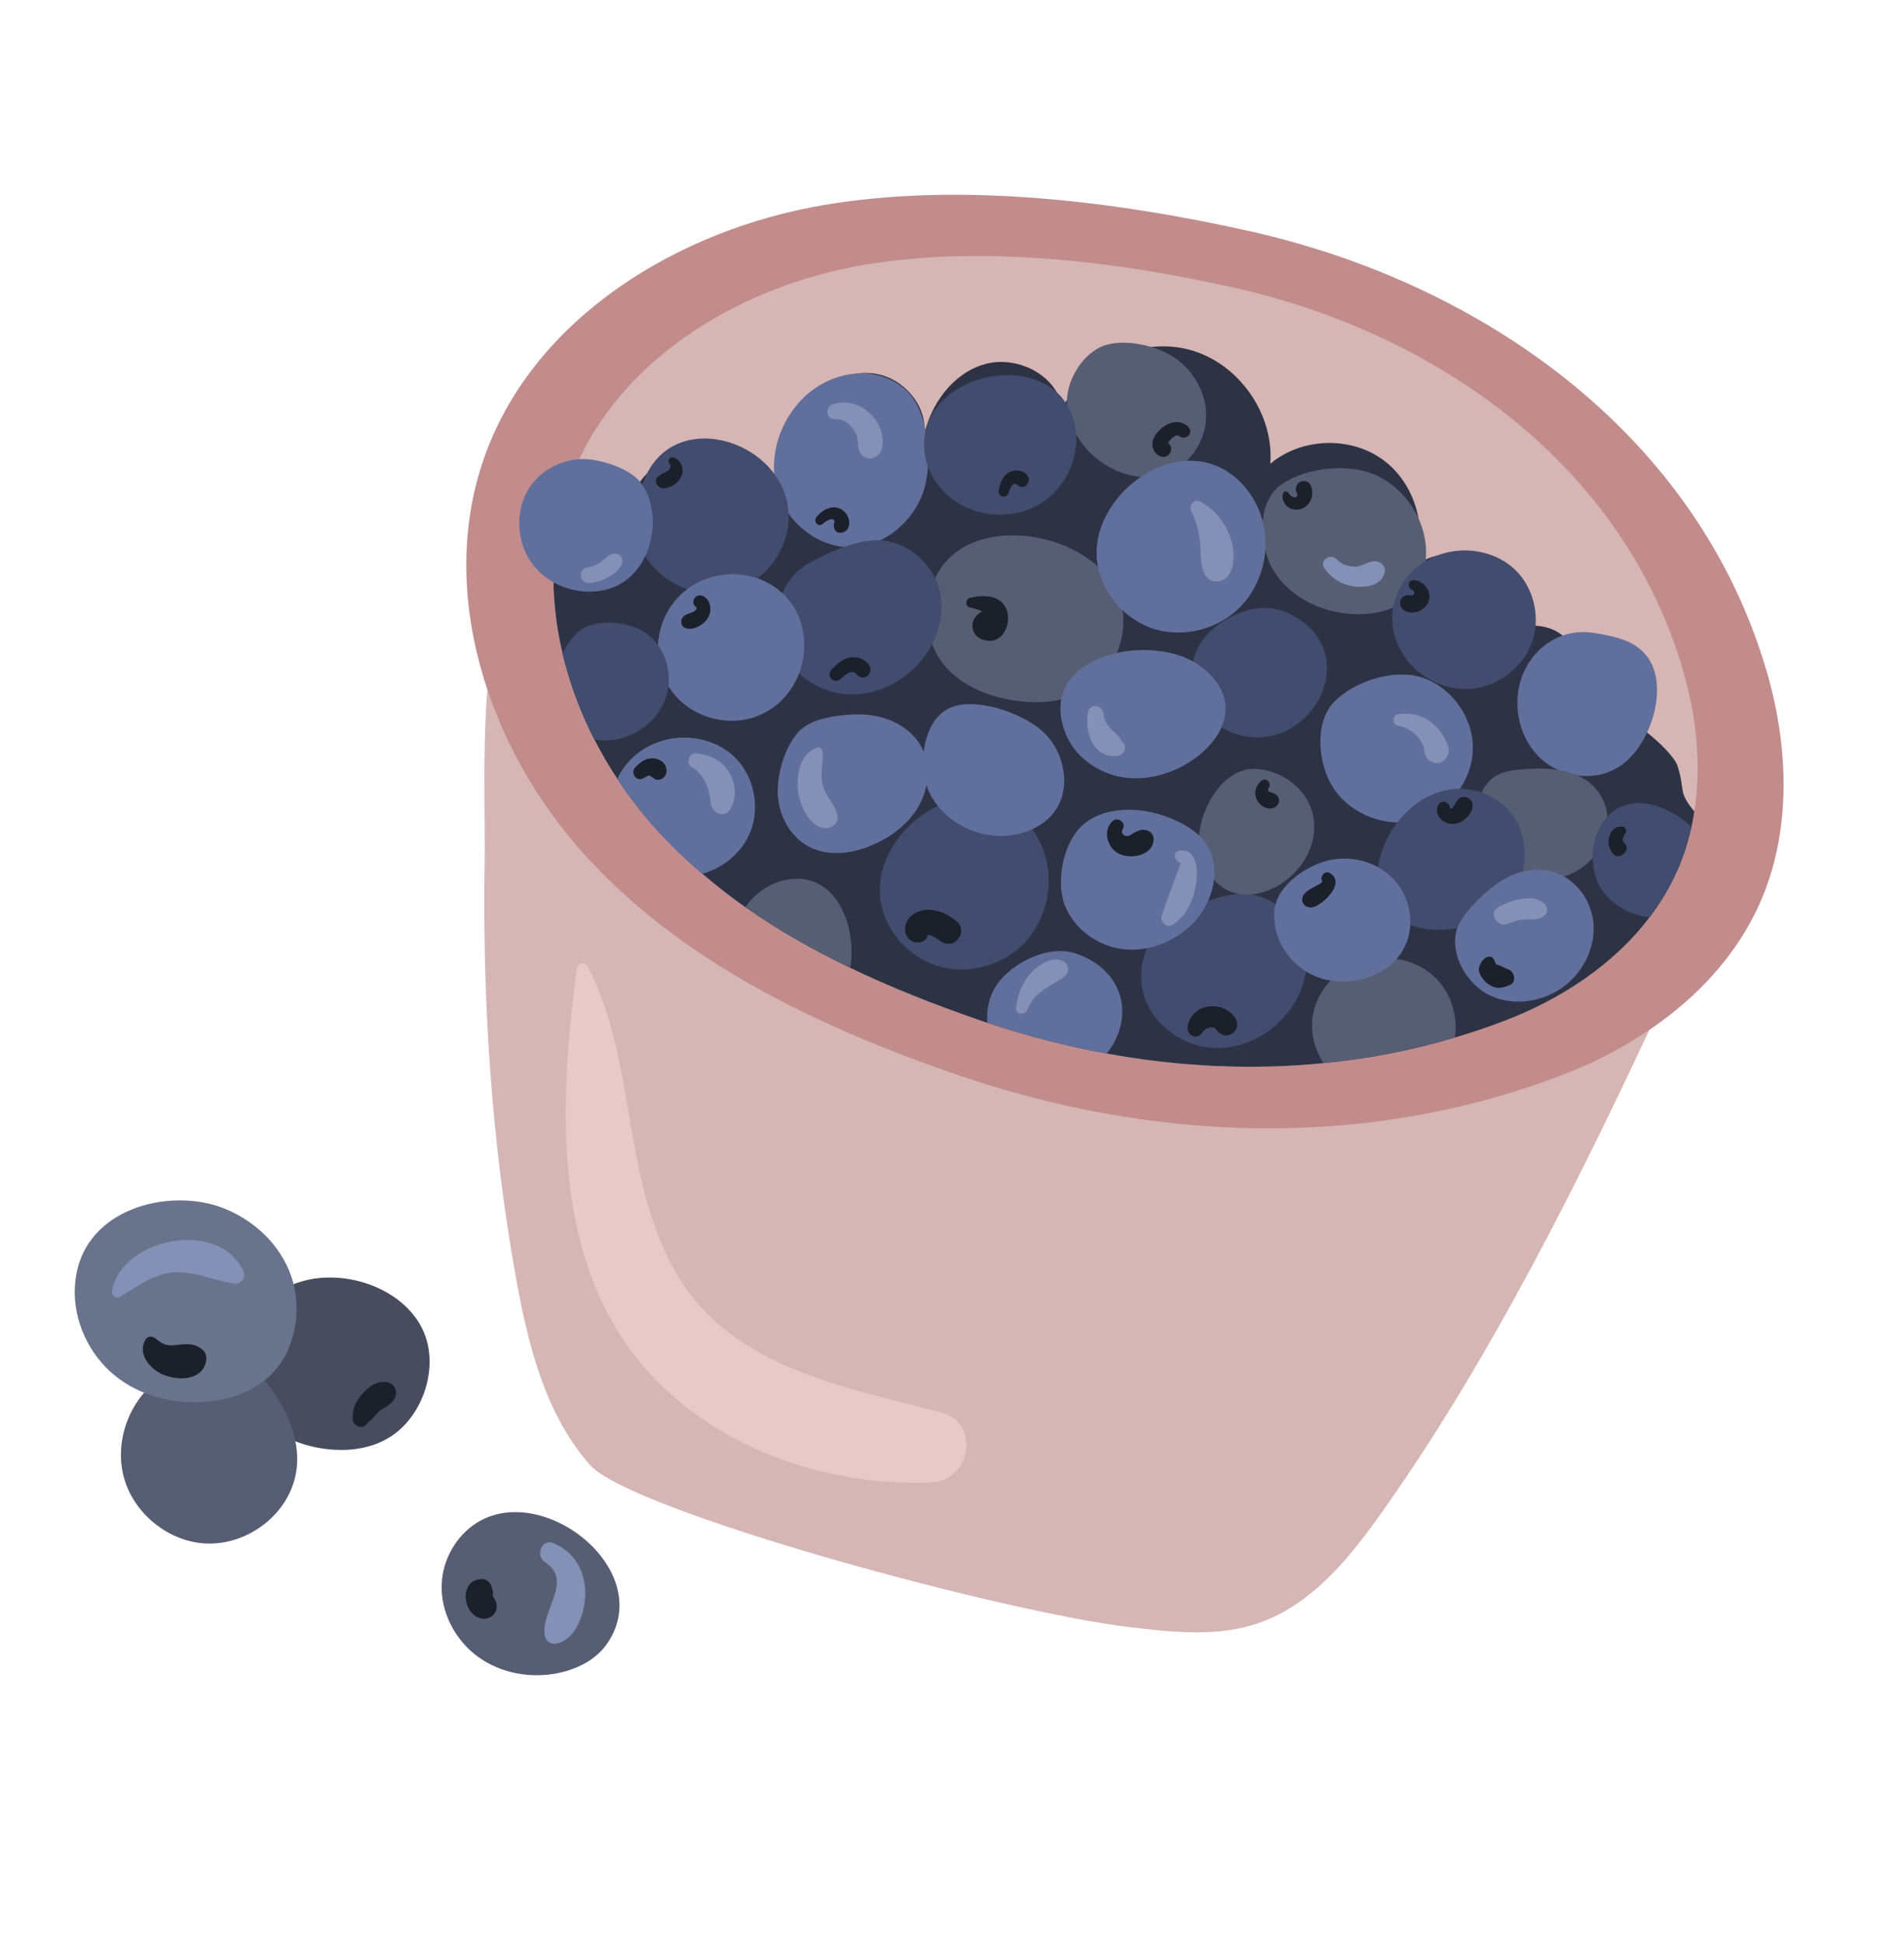 <svg width="301" height="307" viewBox="0 0 301 307" fill="none" xmlns="http://www.w3.org/2000/svg">
<g clip-path="url(#clip0_72_704)">
<path d="M81.603 202.096C83.498 212.594 86.213 223.465 93.256 231.476C99.639 238.732 158.147 254.677 178.555 257.109C185.438 257.932 192.6 258.718 199.132 256.411C207.005 253.617 212.78 246.883 217.647 240.092C235 215.931 249.666 186.782 263.823 156.111C265.799 151.824 268.2 150.367 264.619 146.5C262.201 143.893 257.163 143.046 253.903 142.302C246.583 140.63 239.036 140.587 231.702 139.15C216.337 136.134 201.03 132.874 185.773 129.358C155.26 122.326 124.985 114.292 95 105.259C89.273 103.534 81.998 92.447 78.918 99.27C75.781 106.222 76.754 128.381 76.621 135.768C76.243 157.965 77.651 180.236 81.603 202.096Z" fill="#D6B5B5"/>
<path d="M130.152 32.411C107.342 36.306 84.776 49.957 76.778 71.665C68.882 93.122 77.03 118.065 92.376 135.01C107.719 151.965 129.142 162.136 150.741 169.635C181.854 180.427 215.686 181.824 246.899 169.894C260.187 164.813 272.525 155.625 278.262 142.598C283.237 131.3 282.783 118.173 279.358 106.314C268.516 68.792 234.515 44.775 197.444 36.503C176.226 31.767 151.697 28.734 130.152 32.411Z" fill="#C28C8C"/>
<path d="M265.141 137.571C260.164 148.879 249.451 156.86 237.897 161.274C210.777 171.637 181.399 170.426 154.386 161.05C135.625 154.541 117.016 145.706 103.696 130.988C90.356 116.265 83.285 94.603 90.145 75.961C90.513 74.943 90.936 73.95 91.385 72.975C99.21 55.859 117.77 45.066 136.511 41.872C155.22 38.679 176.519 41.309 194.952 45.421C227.157 52.604 256.69 73.472 266.105 106.068C268.184 113.232 269.009 120.907 267.856 128.227C267.353 131.44 266.475 134.58 265.158 137.586L265.141 137.571Z" fill="#D6B5B5"/>
<path d="M265.141 137.571C263.977 140.215 262.502 142.669 260.787 144.941L260.777 144.939C255.127 152.414 246.754 157.892 237.907 161.276C235.29 162.279 232.655 163.162 229.994 163.955C223.166 165.983 216.241 167.318 209.252 167.992C197.834 169.131 186.296 168.544 174.964 166.478C168.591 165.32 162.286 163.693 156.095 161.621C155.523 161.44 154.956 161.24 154.389 161.04C147.631 158.695 140.893 156.054 134.413 152.935C128.608 150.15 123.023 146.99 117.805 143.331C115.463 141.68 113.189 139.933 111.023 138.061C108.439 135.865 105.992 133.509 103.699 130.979C101.476 128.53 99.433 125.882 97.598 123.085C96.27 121.074 95.056 118.99 93.963 116.847C91.741 112.499 90.031 107.919 88.929 103.24C86.784 94.158 86.918 84.726 90.148 75.951C90.516 74.933 90.939 73.94 91.388 72.965C95.21 71.884 99.722 75.283 99.54 79.313C101.133 74.432 106.122 70.883 111.265 70.981C116.396 71.086 121.248 74.83 122.638 79.776C122.54 74.849 123.232 69.736 125.838 65.574C128.457 61.405 133.301 58.377 138.186 59.025C142.842 59.641 146.834 64.308 146.058 68.867C147.17 63.81 150.596 59.056 155.523 57.588C160.67 56.036 167.124 59.21 167.944 64.527C171.384 57.306 180.299 53.194 188.019 55.258C195.751 57.315 201.436 65.32 200.819 73.288C205.679 69.195 213.326 68.882 218.497 72.559C223.668 76.236 225.873 83.581 223.572 89.51C227.071 86.688 232.706 86.996 235.872 90.196C238.58 92.915 239.179 97.422 237.512 100.861C239.862 98.32 244.649 98.172 247.314 100.672C250.459 103.648 250.631 108.867 248.571 112.673C251.388 107.459 264.229 117.91 265.203 121.038C266.463 125.076 265.225 125.01 267.795 128.148C267.809 128.172 267.842 128.202 267.859 128.217C267.732 129.044 267.579 129.852 267.401 130.675C266.877 133.031 266.139 135.337 265.161 137.577L265.141 137.571Z" fill="#2D3345"/>
<path d="M127.03 62.834C123.215 66.564 121.376 72.364 122.873 77.486C124.37 82.607 129.393 86.628 134.723 86.466C139.905 86.315 144.555 82.309 146.084 77.358C147.381 73.162 146.883 65.173 143.432 61.841C138.722 57.296 131.371 58.595 127.027 62.843L127.03 62.834Z" fill="#616F9C"/>
<path d="M149.909 88.342C145.64 92.767 145.38 100.46 149.329 105.167C151.996 108.331 156.087 110.004 160.171 110.658C163.969 111.262 168.042 111.029 171.386 109.129C176.077 106.463 178.593 100.469 177.215 95.256C174.535 85.194 157.093 80.912 149.918 88.345L149.909 88.342Z" fill="#575E73"/>
<path d="M201.313 90.133C204.072 94.641 209.537 97.082 214.826 97.065C217.852 97.049 221.056 96.21 223.102 93.979C224.818 92.112 225.512 89.481 225.441 86.949C225.29 81.84 221.95 76.961 217.242 74.97C212.999 73.172 206.531 73.877 202.642 76.497C198.551 79.248 199.052 86.448 201.313 90.133Z" fill="#575E73"/>
<path d="M168.683 63.145C168.573 67.216 171.1 71.068 174.518 73.29C177.259 75.073 180.734 75.941 183.877 75.023C187.631 73.923 190.397 70.231 190.657 66.327C190.918 62.423 188.791 58.516 185.501 56.392C182.793 54.639 178.024 53.535 174.799 54.523C171.402 55.568 168.772 59.744 168.685 63.136L168.683 63.145Z" fill="#575E73"/>
<path d="M156.01 59.635C150.406 60.852 145.44 65.133 146.153 71.5C146.505 74.589 148.4 77.392 150.95 79.153C154.834 81.827 160.276 82.081 164.334 79.675C168.391 77.268 170.78 72.287 170.012 67.639C168.85 60.575 162.056 58.324 156.01 59.635Z" fill="#414C6E"/>
<path d="M101.314 86.527C103.639 91.88 110.195 94.989 115.809 93.401C120.568 92.052 124.249 87.537 124.639 82.61C125.623 70.321 107.083 63.655 101.985 75.469C100.456 79.008 99.722 82.863 101.312 86.537L101.314 86.527Z" fill="#414C6E"/>
<path d="M123.022 101.18C124.376 105.992 129.169 109.501 134.163 109.724C139.155 109.956 144.071 107.114 146.728 102.883C148.522 100.03 149.345 96.491 148.522 93.23C147.527 89.286 144.026 86.096 140.009 85.462C136.138 84.858 131.227 87.161 127.848 88.999C123.781 91.217 121.8 96.82 123.024 101.17L123.022 101.18Z" fill="#414C6E"/>
<path d="M180.765 157.052C182.12 161.864 186.912 165.373 191.907 165.596C196.899 165.828 201.815 162.986 204.472 158.755C206.265 155.902 207.088 152.363 206.266 149.102C205.27 145.158 201.77 141.968 197.752 141.334C193.882 140.73 188.971 143.033 185.591 144.871C181.525 147.089 179.543 152.692 180.768 157.042L180.765 157.052Z" fill="#414C6E"/>
<path d="M173.457 88.828C174.12 93.737 177.9 98.043 182.649 99.443C187.398 100.843 192.853 99.304 196.254 95.717C199.657 92.12 200.904 86.654 199.49 81.909C198.472 78.489 196.089 75.424 192.878 73.873C183.83 69.506 172.167 79.288 173.45 88.815L173.457 88.828Z" fill="#616F9C"/>
<path d="M139.171 142.075C139.834 146.984 143.615 151.291 148.364 152.69C153.112 154.09 158.567 152.552 161.978 148.967C165.381 145.37 166.629 139.904 165.214 135.158C164.197 131.739 161.813 128.674 158.602 127.123C149.554 122.756 137.891 132.538 139.174 142.065L139.171 142.075Z" fill="#414C6E"/>
<path d="M221.231 102.385C223.168 106.301 227.463 108.955 231.835 108.879C236.209 108.793 240.422 105.941 242.045 101.878C243.669 97.815 242.569 92.794 239.331 89.854C236.467 87.247 232.201 86.387 228.457 87.376C221.784 89.146 218.088 96.056 221.221 102.382L221.231 102.385Z" fill="#414C6E"/>
<path d="M229.993 163.956C223.166 165.983 216.241 167.318 209.252 167.992C208.995 167.609 208.766 167.203 208.55 166.789C205.414 160.472 209.103 153.549 215.788 151.773C219.523 150.781 223.791 151.632 226.653 154.248C229.307 156.641 230.522 160.428 229.996 163.946L229.993 163.956Z" fill="#575E73"/>
<path d="M118.622 131.452C117.322 134.692 114.379 137.161 111.011 138.068C108.426 135.872 105.98 133.516 103.687 130.986C101.463 128.537 99.421 125.89 97.586 123.092C98.886 120.185 101.565 117.881 105.034 116.95C108.778 115.962 113.037 116.809 115.911 119.419C119.136 122.366 120.245 127.389 118.622 131.452Z" fill="#616F9C"/>
<path d="M189.39 102.334C187.721 105.668 188.284 109.968 190.671 112.836C193.057 115.704 197.091 117.06 200.75 116.338C204.409 115.617 207.59 112.892 208.993 109.432C211.424 103.445 207.969 98.046 202.033 96.325C197.624 95.052 191.372 98.361 189.392 102.325L189.39 102.334Z" fill="#414C6E"/>
<path d="M176.624 163.661C176.215 164.678 175.65 165.621 174.964 166.478C168.591 165.32 162.286 163.693 156.095 161.621C155.946 159.887 156.245 158.112 157.023 156.554C159.013 152.593 165.254 149.281 169.674 150.557C175.61 152.278 179.064 157.677 176.633 163.664L176.624 163.661Z" fill="#616F9C"/>
<path d="M168.396 115.78C169.854 119.593 173.643 122.272 177.686 122.851C181.729 123.431 185.908 122.076 189.176 119.635C191.826 117.655 194.05 114.601 193.714 111.309C193.436 108.552 191.398 106.259 189.058 104.785C181.292 99.916 163.785 103.672 168.409 115.773L168.396 115.78Z" fill="#616F9C"/>
<path d="M134.413 152.935C128.608 150.15 123.023 146.99 117.805 143.331C118.933 141.819 120.304 140.593 121.794 139.867C124.017 138.785 126.828 138.387 129.272 139.6C132.19 141.048 133.825 144.413 134.368 147.523C134.679 149.344 134.704 151.189 134.423 152.938L134.413 152.935Z" fill="#575E73"/>
<path d="M210.76 124.472C213.544 128.739 219.199 130.911 224.115 129.554C229.019 128.204 232.781 123.399 232.846 118.299C232.919 113.21 229.252 108.272 224.345 106.921C220.092 105.753 213.924 107.726 210.86 110.961C207.679 114.319 208.427 120.893 210.763 124.463L210.76 124.472Z" fill="#616F9C"/>
<path d="M243.72 119.998C246.882 122.802 251.844 123.514 255.514 121.414C258.344 119.796 260.161 116.825 261.173 113.723C262.119 110.821 262.425 107.272 260.893 104.508C259.073 101.248 255.286 100.532 251.894 100C246.067 99.077 240.906 103.315 240.011 109.232C239.424 113.117 240.75 117.361 243.72 119.998Z" fill="#616F9C"/>
<path d="M241.724 138.846C245.447 139.679 249.572 138.257 251.995 135.31C253.973 132.914 254.767 129.439 253.506 126.595C251.034 121.024 244.03 121.081 238.95 121.759C233.61 122.478 232.452 128.478 234.522 132.961C235.859 135.868 238.59 138.136 241.727 138.837L241.724 138.846Z" fill="#575E73"/>
<path d="M218.151 135.478C217.355 138.474 217.82 141.937 219.954 144.184C221.791 146.12 224.584 146.901 227.252 146.94C232.296 147.021 237.489 144.453 239.837 139.991C242.175 135.525 241.019 129.294 236.808 126.529C228.919 121.355 220.263 127.585 218.163 135.471L218.151 135.478Z" fill="#414C6E"/>
<path d="M189.609 131.499C189.112 135.431 191.201 139.846 194.98 141.037C197.482 141.819 200.27 141.092 202.483 139.676C204.963 138.084 206.9 135.573 207.537 132.699C208.82 126.92 204.491 122.087 198.834 121.524C193.702 121.014 190.167 127.087 189.611 131.489L189.609 131.499Z" fill="#575E73"/>
<path d="M146.854 125.096C149.059 129.876 154.666 132.699 159.881 131.986C162.491 131.636 165.075 130.416 166.661 128.306C169.407 124.649 168.37 119.033 165.112 115.828C162.154 112.925 155.033 110.281 150.787 111.617C145.799 113.193 145.007 121.081 146.857 125.087L146.854 125.096Z" fill="#616F9C"/>
<path d="M106.265 109.31C108.962 112.888 113.851 114.638 118.208 113.613C128.661 111.135 130.601 96.092 120.534 91.69C116.787 90.051 112.185 90.541 108.861 92.924C103.663 96.663 102.387 104.166 106.265 109.31Z" fill="#616F9C"/>
<path d="M122.936 125.193C123.011 128.713 124.868 132.285 128.011 133.858C131.115 135.421 134.915 134.864 138.091 133.456C141.041 132.152 143.74 130.072 145.305 127.259C146.872 124.437 147.176 120.825 145.643 117.988C143.96 114.87 140.348 113.155 136.81 112.924C133.91 112.747 128.763 113.219 126.556 115.323C124.218 117.556 122.876 122.061 122.948 125.186L122.936 125.193Z" fill="#616F9C"/>
<path d="M168.367 143.121C169.846 146.857 173.577 149.519 177.57 149.981C181.561 150.452 185.679 148.831 188.509 145.988C191.8 142.681 193.264 137.11 190.62 133.267C189.164 131.157 186.77 129.917 184.37 129.028C180.294 127.526 174.532 127.265 171.061 130.469C168.012 133.283 166.899 139.419 168.364 143.131L168.367 143.121Z" fill="#616F9C"/>
<path d="M209.217 154.703C214.154 156.061 220.161 153.96 222.219 149.271C223.691 145.934 222.907 141.791 220.466 139.084C218.024 136.377 214.105 135.167 210.52 135.847C206.727 136.563 201.689 139.879 201.441 144.109C201.148 149.021 204.601 153.423 209.217 154.703Z" fill="#616F9C"/>
<path d="M235.317 157.168C239.485 159.308 244.911 158.208 248.295 154.98C250.816 152.569 252.287 149.014 251.873 145.555C251.459 142.096 249.027 138.872 245.707 137.82C242.97 136.951 239.889 137.575 237.447 139.104C235.057 140.596 230.795 144.441 230.175 147.331C229.371 151.135 231.988 155.479 235.305 157.175L235.317 157.168Z" fill="#616F9C"/>
<path d="M83.708 77.038C81.285 80.732 81.626 85.978 84.391 89.419C87.167 92.863 92.121 94.31 96.353 93.021C102.823 91.05 105.158 81.765 101.401 76.407C99.893 74.262 96.091 73.002 93.617 72.643C89.838 72.085 85.808 73.835 83.708 77.038Z" fill="#616F9C"/>
<path d="M105.11 110.659C103.794 114.029 100.451 116.48 96.858 116.929C95.903 117.036 94.912 117.019 93.96 116.857C91.738 112.508 90.028 107.929 88.926 103.25C89.891 101.246 91.349 99.41 93.282 98.808C96.341 97.856 100.55 98.513 102.907 100.667C105.586 103.119 106.437 107.281 105.116 110.671L105.11 110.659Z" fill="#414C6E"/>
<path d="M265.141 137.571C263.977 140.215 262.502 142.669 260.787 144.941C260.787 144.941 260.784 144.94 260.777 144.939C258.015 144.644 255.366 143.312 253.635 141.146C249.879 136.452 251.938 127.153 258.811 126.894C261.663 126.797 265 128.343 267.391 130.672C266.868 133.028 266.13 135.335 265.151 137.574L265.141 137.571Z" fill="#414C6E"/>
<path d="M41.93 206.034C37.761 210.735 37.306 218.717 40.935 223.49C43.37 226.704 47.205 228.326 51.064 228.896C54.645 229.419 58.513 229.067 61.733 227.018C66.257 224.129 68.803 217.842 67.626 212.467C65.362 202.105 48.933 198.137 41.93 206.034Z" fill="#474D5E"/>
<path d="M25.341 217.762C20.461 221.144 18.031 227.722 19.586 233.452C21.151 239.185 26.639 243.626 32.566 243.891C38.503 244.159 44.396 240.198 46.32 234.579C48.311 228.791 45.523 222.603 41.835 218.114C38.117 213.587 29.603 214.81 25.332 217.76L25.341 217.762Z" fill="#575E73"/>
<path d="M69.827 250.222C69.611 254.71 71.943 259.183 75.59 261.811C79.235 264.449 84.047 265.285 88.448 264.324C91.443 263.676 94.353 262.143 96.058 259.608C103.792 248.095 85.769 233.932 75.274 240.687C72.083 242.744 70.013 246.433 69.829 250.213L69.827 250.222Z" fill="#575E73"/>
<path d="M11.835 203.262C11.535 208.723 14.101 214.029 18.087 217.303C22.073 220.576 27.321 221.897 32.444 221.512C36.305 221.22 40.299 219.896 43.107 216.943C46.825 213.04 47.79 206.726 46.046 201.671C44.293 196.612 40.148 192.827 35.42 190.945C26.73 187.489 12.521 190.963 11.845 203.265L11.835 203.262Z" fill="#6A738C"/>
<path d="M153.335 95.996C153.882 96.118 154.461 96.239 154.976 96.476C155.206 96.582 155.365 96.72 155.562 96.868C155.921 97.145 155.547 97.072 155.638 96.858C155.632 96.732 155.629 96.741 155.631 96.919C155.679 96.672 155.685 96.653 155.638 96.858C155.566 97.077 155.584 97.051 155.681 96.777C155.555 96.97 155.592 96.949 155.773 96.709C155.604 96.869 155.65 96.851 155.916 96.645C155.706 96.763 155.775 96.741 156.109 96.585C156.031 96.605 155.943 96.621 155.867 96.632C156.259 96.606 156.33 96.574 156.076 96.555C154.865 96.393 153.68 97.734 153.731 98.89C153.787 100.286 154.753 101.065 156.066 101.235C158.72 101.582 159.955 98.314 159.097 96.257C158.128 93.93 155.421 93.994 153.351 94.454C152.596 94.627 152.563 95.822 153.335 95.996Z" fill="#1C202B"/>
<path d="M145.528 145.782C145.48 145.769 145.422 145.753 145.374 145.739C145.706 145.998 146.029 146.255 146.362 146.514C146.344 146.467 146.316 146.418 146.3 146.362C146.368 146.64 146.448 146.912 146.515 147.19C146.529 147.215 146.536 147.227 146.55 147.252C146.392 147.519 146.235 147.786 146.077 148.054C146.844 147.168 148.233 148.438 148.889 148.84C149.45 149.173 150.354 149.28 150.917 148.866C151.399 148.513 151.66 148.212 151.867 147.658C152.09 147.045 151.862 146.151 151.372 145.713C149.591 144.135 146.894 143.049 144.635 144.297C143.676 144.829 143.016 145.89 143.083 146.989C143.161 148.308 144.242 149.119 145.516 148.873C147.159 148.564 146.941 146.26 145.535 145.795L145.528 145.782Z" fill="#1C202B"/>
<path d="M175.883 129.75C174.356 131.161 174.956 133.696 176.607 134.739C178.488 135.919 182.276 135.295 182.381 132.615C182.409 131.771 181.678 131.193 180.908 131.123C180.32 131.073 179.776 131.347 179.267 131.61C178.94 131.778 178.634 132.056 178.256 132.106C177.64 132.193 177.131 131.563 177.481 131.017C178.122 130.023 176.722 128.977 175.883 129.75Z" fill="#1C202B"/>
<path d="M190.025 163.19C190.461 162.482 191.746 161.896 192.346 162.759C193.788 164.844 196.713 162.702 195.153 160.667C193.039 157.938 188.367 158.605 187.747 162.201C187.518 163.539 189.235 164.455 190.027 163.181L190.025 163.19Z" fill="#1C202B"/>
<path d="M209.163 139.403C209.188 139.088 209.143 139.065 209.044 139.308C208.978 139.393 208.903 139.476 208.812 139.544C208.648 139.685 208.431 139.791 208.237 139.892C207.63 140.242 206.985 140.508 206.46 140.974C205.061 142.192 206.308 143.932 207.951 143.218C209.476 142.554 212.656 139.497 210.286 137.983C209.406 137.415 208.467 138.659 209.163 139.403Z" fill="#1C202B"/>
<path d="M227.258 127.411C226.8 128.789 228.013 130.02 229.316 130.187C230.769 130.375 232.487 129.059 232.762 127.63C232.875 127.039 232.7 126.44 232.158 126.112C231.659 125.817 230.937 125.874 230.527 126.3C230.118 126.725 229.928 127.441 229.488 127.754C229.371 127.835 229.453 127.765 229.264 127.774C229.388 127.778 229.111 127.69 229.212 127.739C229.269 127.755 229.223 128.033 229.229 127.972C229.42 126.696 227.686 126.139 227.255 127.42L227.258 127.411Z" fill="#1C202B"/>
<path d="M223.268 93.236C223.417 93.298 223.554 93.513 223.574 93.664C223.6 93.869 223.521 93.93 223.409 94.033C223.394 94.05 223.237 94.089 223.266 94.097C222.743 94.076 222.395 93.947 221.906 94.247C221.568 94.453 221.31 94.817 221.328 95.238C221.375 96.518 222.608 96.935 223.701 96.742C224.51 96.594 225.283 96.094 225.694 95.368C226.6 93.762 225.233 91.74 223.498 91.67C222.521 91.636 222.518 92.912 223.278 93.239L223.268 93.236Z" fill="#1C202B"/>
<path d="M202.881 77.872C202.564 78.521 202.831 79.239 203.263 79.775C203.741 80.366 204.555 80.614 205.3 80.51C206.089 80.399 206.761 79.891 207.132 79.195C207.572 78.363 207.542 77.503 207.19 76.647C206.928 76.023 206.027 75.865 205.485 76.17C204.918 76.489 204.651 77.297 205.009 77.875C205.053 77.939 205.097 78.003 205.129 78.075C205.05 77.876 205.1 78.181 205.11 78.069C205.127 77.97 205.109 78.183 205.104 78.203C205.082 78.394 205.144 78.058 205.093 78.241C205.045 78.414 205.02 78.501 204.859 78.56C204.432 78.711 203.959 78.287 203.66 77.872C203.48 77.624 203.031 77.519 202.874 77.86L202.881 77.872Z" fill="#1C202B"/>
<path d="M187.877 67.471C186.608 66.213 184.799 66.631 183.57 67.721C182.949 68.274 182.388 68.979 182.22 69.804C182.048 70.68 182.472 71.65 183.293 72.056C184.922 72.844 185.975 70.449 184.273 69.776C184.449 70.188 184.57 70.274 184.64 70.024C184.724 69.871 184.825 69.733 184.926 69.595C185.054 69.433 185.214 69.27 185.375 69.139C185.619 68.937 186.088 68.632 186.389 68.893C187.377 69.74 188.819 68.409 187.867 67.468L187.877 67.471Z" fill="#1C202B"/>
<path d="M159.425 77.918C159.595 77.457 159.809 76.728 160.26 76.49C160.417 76.41 160.554 76.479 160.658 76.477C160.573 76.485 160.568 76.39 160.528 76.347C160.8 76.6 160.911 76.797 161.297 76.905C162.029 77.109 162.546 76.558 162.64 75.889C162.743 75.149 161.996 74.588 161.358 74.42C160.78 74.258 160.154 74.343 159.618 74.588C158.495 75.115 158.104 76.366 157.884 77.488C157.684 78.501 159.071 78.889 159.425 77.918Z" fill="#1C202B"/>
<path d="M130.101 82.755C130.444 82.457 131.298 81.781 131.79 82.137C131.918 82.235 131.925 82.361 131.947 82.503C132.004 82.3 131.985 82.295 131.918 82.495C131.837 82.638 131.803 82.795 131.809 82.962C131.801 83.137 131.828 83.3 131.865 83.466C131.946 83.769 132.219 84.095 132.545 84.154C133.573 84.338 134.266 83.607 134.26 82.588C134.255 81.787 133.784 81.022 133.141 80.573C131.731 79.597 130.02 80.521 129.08 81.691C128.502 82.422 129.37 83.402 130.111 82.758L130.101 82.755Z" fill="#1C202B"/>
<path d="M132.864 107.315C133.349 106.879 133.96 106.251 134.651 106.194C135.361 106.144 135.49 106.907 136.164 107.022C136.64 107.103 137.121 106.978 137.381 106.532C137.392 106.493 137.419 106.47 137.439 106.434C137.653 106.078 137.699 105.541 137.457 105.182C136.77 104.149 135.581 103.682 134.357 103.901C133.155 104.115 132.241 104.971 131.429 105.834C130.527 106.797 131.871 108.19 132.854 107.312L132.864 107.315Z" fill="#1C202B"/>
<path d="M199.515 123.282C198.599 123.961 198.187 125.102 198.627 126.201C199.111 127.405 200.817 128.433 201.893 127.259C202.388 126.712 202.292 125.979 201.695 125.553C201.88 125.708 201.83 125.663 201.54 125.437C201.423 125.373 201.301 125.328 201.188 125.286C201.082 125.257 200.972 125.205 200.866 125.175C200.808 125.159 200.44 125.025 200.687 125.146C200.639 125.133 200.389 124.949 200.56 125.08C200.483 124.985 200.457 124.968 200.504 125.022C200.541 125.074 200.537 125.052 200.472 124.951C200.514 125.098 200.454 124.79 200.46 124.917C200.452 124.686 200.461 124.616 200.603 124.406C201.028 123.778 200.176 122.813 199.532 123.297L199.515 123.282Z" fill="#1C202B"/>
<path d="M256.41 130.584C255.405 130.573 254.696 131.216 254.413 132.154C254.11 133.128 254.355 134.111 254.988 134.89C256.009 136.141 257.994 134.203 256.78 133.158C256.78 133.158 256.561 132.941 256.615 133.008C256.685 133.09 256.552 132.824 256.594 132.971C256.539 132.759 256.51 132.751 256.546 132.511C256.54 132.531 256.642 132.279 256.67 132.214C256.744 132.027 256.762 131.886 256.879 131.763C257.279 131.335 257.018 130.598 256.407 130.593L256.41 130.584Z" fill="#1C202B"/>
<path d="M235.084 151.236C234.475 151.523 234.129 152.018 233.891 152.647C233.577 153.473 234.067 154.243 234.589 154.867C235.023 155.393 235.671 155.823 236.333 156.019C237.123 156.239 237.966 155.935 238.68 155.647C239.841 155.171 239.395 153.458 238.383 153.144C237.961 153.016 237.49 152.697 236.994 152.538C236.528 152.387 236.264 152.292 235.876 152.008C236.098 152.402 236.327 152.809 236.549 153.203C236.523 152.479 236.465 151.944 235.99 151.375C235.775 151.107 235.379 151.111 235.091 151.248L235.084 151.236Z" fill="#1C202B"/>
<path d="M110.09 95.956C110.283 96.083 109.953 96.448 109.861 96.516C109.281 96.956 108.541 96.894 108.008 97.462C107.461 98.046 107.644 99.063 108.475 99.284C109.819 99.639 111.542 98.563 112.076 97.321C112.548 96.228 112.292 94.765 111.153 94.198C109.987 93.612 108.96 95.246 110.09 95.956Z" fill="#1C202B"/>
<path d="M105.853 73.217C106.151 73.529 105.971 73.987 105.703 74.276C105.55 74.451 105.327 74.545 105.113 74.641C104.701 74.816 104.394 75.021 104.05 75.288C103.254 75.907 103.941 77.127 104.797 77.148C106.135 77.19 107.539 76.139 107.857 74.816C108.109 73.765 107.464 72.546 106.408 72.272C105.869 72.121 105.447 72.813 105.844 73.215L105.853 73.217Z" fill="#1C202B"/>
<path d="M101.708 122.978C101.918 122.86 102.123 122.72 102.346 122.627C102.418 122.595 102.486 122.572 102.555 122.55C102.564 122.553 102.831 122.492 102.702 122.508C102.573 122.524 102.894 122.562 102.75 122.521C102.692 122.505 102.587 122.362 102.678 122.481C102.776 122.612 102.946 122.711 103.087 122.802C103.165 122.856 103.302 122.998 103.161 122.834C103.96 123.69 105.288 123.023 105.362 121.943C105.446 120.638 104.336 119.819 103.11 119.819C102.011 119.813 101.153 120.507 100.426 121.249C99.592 122.117 100.619 123.608 101.711 122.968L101.708 122.978Z" fill="#1C202B"/>
<path d="M23 211.688C21.831 213.604 23.223 215.644 24.882 216.73C26.946 218.075 31.141 218.521 32.351 215.827C32.705 215.043 32.8 213.959 32.066 213.318C30.551 212.012 29.142 212.449 27.35 212.581C26.185 212.661 25.5 212.251 24.608 211.504C24.103 211.082 23.368 211.074 22.99 211.685L23 211.688Z" fill="#1C202B"/>
<path d="M57.872 225.118C58.162 224.784 58.485 224.521 58.806 224.227C59.172 223.883 59.458 223.454 59.837 223.103C60.133 222.822 60.452 222.61 60.807 222.419C61.358 222.116 61.728 221.835 62.132 221.356C63.13 220.161 62.504 218.501 60.93 218.373C59.388 218.243 58.16 219.218 57.188 220.359C56.172 221.539 55.698 222.642 55.759 224.206C55.793 225.202 57.138 225.962 57.884 225.111L57.872 225.118Z" fill="#1C202B"/>
<path d="M76.123 249.5C75.376 249.572 74.696 249.777 74.216 250.38C73.754 250.957 73.58 251.728 73.625 252.457C73.716 253.916 74.493 255.296 75.974 255.72C76.802 255.951 77.839 255.587 78.263 254.812C78.733 253.947 78.552 253.107 77.986 252.347C77.722 251.993 78.222 252.766 78.026 252.389C77.978 252.303 77.929 252.217 77.871 252.128C77.638 251.772 77.952 252.171 77.902 252.24C77.886 252.184 77.864 252.115 77.858 252.062C77.831 251.899 77.838 251.984 77.885 252.298C77.887 252.257 77.888 252.215 77.879 252.172C77.886 251.997 77.884 252.007 77.868 252.21C77.822 252.561 77.841 252.42 77.928 251.811L77.931 251.688C77.946 251.412 77.886 251.145 77.766 250.904C77.735 250.792 77.682 250.684 77.627 250.585C77.638 250.692 77.777 251.053 77.713 250.723C77.592 250.077 76.814 249.444 76.152 249.509L76.123 249.5Z" fill="#1C202B"/>
<path d="M91.176 153.125C88.74 171.466 87.427 193.184 97.257 209.689C107.427 226.766 127.986 235.013 147.23 234.255C153.414 234.01 155.131 224.854 148.767 223.18C132.818 218.983 114.889 216.039 106.318 200.156C98.325 185.359 100.554 167.385 92.892 152.67C92.427 151.772 91.294 152.296 91.179 153.116L91.176 153.125Z" fill="#E8C8C8"/>
<path d="M188.319 80.749C189.109 82.382 189.61 84.194 189.747 86.007C189.866 87.588 189.678 90.266 190.948 91.369C191.64 91.977 192.394 92.064 193.222 91.703C195.59 90.662 195.164 86.535 194.405 84.61C193.487 82.318 191.977 80.515 189.827 79.291C188.86 78.741 187.86 79.79 188.329 80.752L188.319 80.749Z" fill="#8490B5"/>
<path d="M131.959 66.225C133.394 66.179 134.361 66.99 135.13 68.139C135.948 69.375 135.259 70.875 136.309 71.947C136.679 72.331 137.38 72.61 137.917 72.396C137.964 72.378 138.011 72.36 138.057 72.342C138.945 71.988 139.393 71.428 139.504 70.472C139.967 66.251 135.774 62.567 131.662 63.868C130.421 64.258 130.545 66.266 131.959 66.225Z" fill="#8490B5"/>
<path d="M129.145 118.133C126.63 119.071 125.977 121.962 126.11 124.46C126.232 126.809 127.851 130.937 130.655 130.859C131.534 130.835 132.526 130.074 132.424 129.1C132.251 127.266 130.589 126.044 130.099 124.194C129.625 122.358 130.144 120.686 130.066 118.848C130.052 118.418 129.611 117.952 129.135 118.13L129.145 118.133Z" fill="#8490B5"/>
<path d="M172.01 112.47C171.344 115.524 172.839 119.908 176.61 119.456C177.683 119.33 178.258 118.203 177.515 117.331C177.189 116.939 177 116.461 176.625 116.096C176.265 115.747 175.881 115.525 175.545 115.13C174.976 114.452 174.528 113.714 174.468 112.815C174.383 111.483 172.324 111.011 172.01 112.47Z" fill="#8490B5"/>
<path d="M220.932 114.637C222.874 114.972 224.905 116.547 225.156 118.621C225.262 119.543 225.688 120.171 226.575 120.492C227.065 120.67 227.613 120.605 228.048 120.311C228.752 119.833 229.221 119.009 228.969 118.129C227.948 114.573 224.653 112.209 220.959 112.869C220.096 113.022 220.063 114.477 220.945 114.63L220.932 114.637Z" fill="#8490B5"/>
<path d="M209.333 89.747C210.458 91.37 212.092 92.397 214.064 92.658C216.025 92.925 218.638 92.492 218.946 90.201C219.028 89.57 218.43 88.925 217.862 88.766C216.571 88.406 215.698 89.376 214.457 89.507C213.238 89.634 212.095 89.19 211.248 88.32C210.325 87.387 208.545 88.592 209.345 89.74L209.333 89.747Z" fill="#8490B5"/>
<path d="M186.671 136.326C186.738 136.345 183.789 143.963 183.629 144.759C183.433 145.721 184.427 146.695 185.365 146.126C187.956 144.545 189.071 141.223 189.21 138.313C189.289 136.507 188.719 134.012 186.425 134.42C185.245 134.63 185.68 136.195 186.671 136.326Z" fill="#8490B5"/>
<path d="M162.429 159.538C163.287 157.286 165.008 156.293 166.978 155.151C167.698 154.729 168.708 154.274 168.847 153.368C168.955 152.682 168.576 152.109 167.95 151.82C166.179 151.024 163.858 152.68 162.796 153.951C161.514 155.493 160.799 157.308 160.638 159.297C160.55 160.394 162.084 160.439 162.427 159.548L162.429 159.538Z" fill="#8490B5"/>
<path d="M93.396 92.122C94.368 91.989 95.308 91.67 96.168 91.194C97.08 90.68 98.069 90.002 98.343 88.947C98.625 87.862 97.525 87.192 96.607 87.579C95.9 87.88 95.445 88.542 94.784 88.938C94.148 89.321 93.491 89.553 92.757 89.69C92.089 89.815 91.703 90.6 91.861 91.226C92.054 91.945 92.717 92.213 93.396 92.122Z" fill="#8490B5"/>
<path d="M109.394 121.263C111.39 122.33 112.177 124.865 112.386 126.979C112.536 128.485 114.621 129.421 115.487 127.846C116.559 125.903 116.303 123.661 115.136 121.819C114.064 120.118 111.967 119.189 110.015 119.038C108.846 118.95 108.373 120.718 109.394 121.263Z" fill="#8490B5"/>
<path d="M238.464 145.94C239.307 145.563 240.236 145.324 241.161 145.282C242.235 145.229 243.016 145.406 243.981 144.814C244.66 144.391 244.773 143.54 244.256 142.938C242.587 140.998 238.892 142.291 236.961 143.257C235.173 144.159 236.693 146.743 238.474 145.943L238.464 145.94Z" fill="#8490B5"/>
<path d="M18.933 204.913C21.466 203.503 23.498 201.766 26.453 201.19C30.019 200.504 33.408 202.272 36.882 202.806C38.076 202.994 38.958 201.954 38.446 200.814C34.742 192.666 19.385 195.456 17.694 203.923C17.548 204.63 18.261 205.276 18.938 204.894L18.933 204.913Z" fill="#8490B5"/>
<path d="M86.123 246.823C90.9 249.83 85.072 254.929 86.211 258.695C86.442 259.465 87.171 259.866 87.952 259.711C91.518 259.025 92.844 253.612 92.462 250.557C92.074 247.448 90.322 244.985 87.421 243.811C85.65 243.088 84.606 245.859 86.123 246.823Z" fill="#8490B5"/>
</g>
<defs>
<clipPath id="clip0_72_704">
<rect width="241.05" height="250.89" fill="white" transform="translate(68.208 0.191) rotate(15.613)"/>
</clipPath>
</defs>
</svg>
